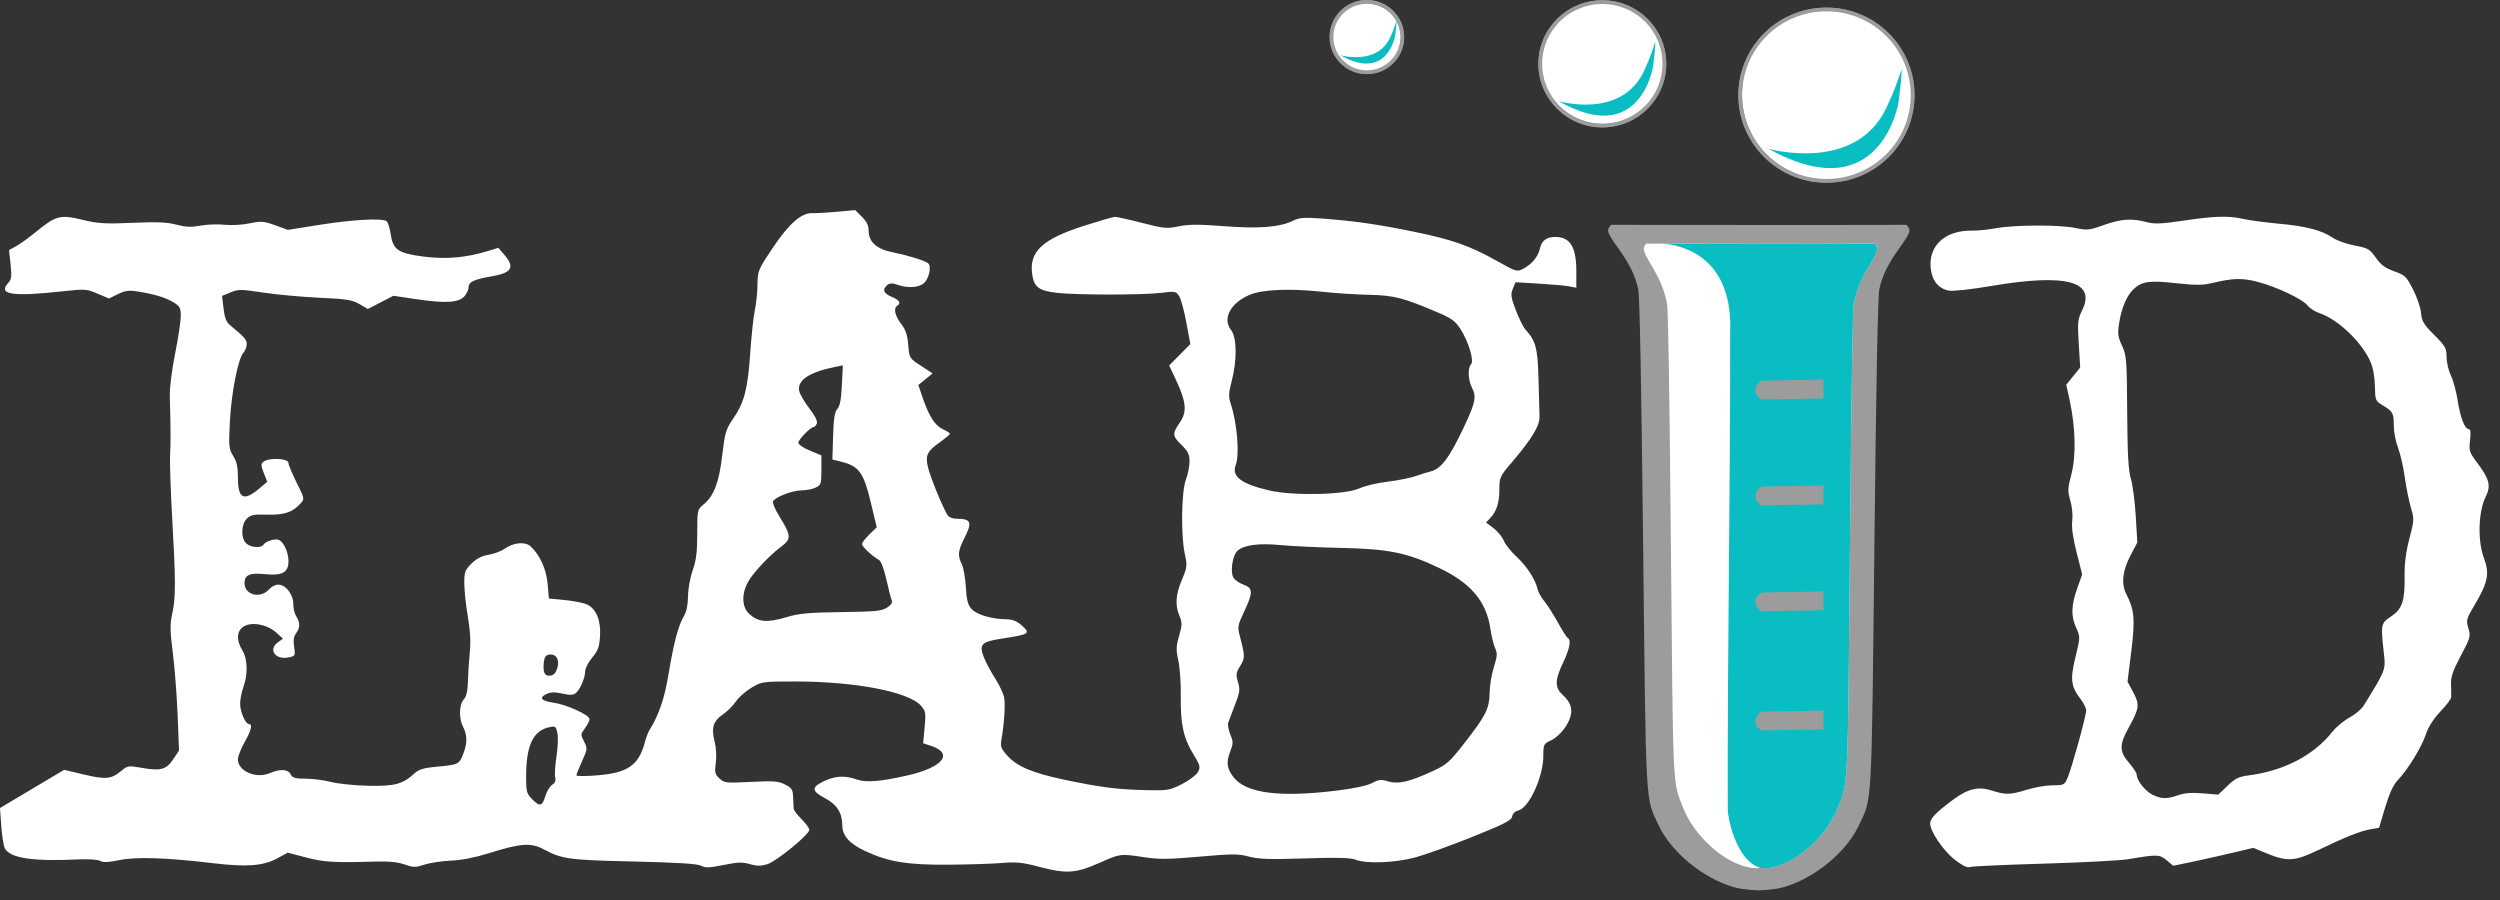 <?xml version="1.0" encoding="UTF-8"?> <svg xmlns="http://www.w3.org/2000/svg" width="100" height="36" viewBox="0 0 100 36" fill="none"><rect x="0" y="0" width="100" height="36" fill="#333333" stroke="none"/><g clip-path="url(#clip0_191_5654)"><path d="M41.603 34.681C40.895 34.494 40.661 34.469 40.065 34.52C39.678 34.552 38.709 34.583 37.911 34.588C36.285 34.599 35.523 34.472 34.604 34.04C33.972 33.743 33.691 33.425 33.691 33.006C33.691 32.52 33.473 32.176 33.011 31.934C32.46 31.646 32.445 31.495 32.944 31.254C33.405 31.032 33.789 31.01 34.274 31.18C34.646 31.31 35.23 31.263 36.314 31.014C37.727 30.689 38.159 30.135 37.235 29.832L36.925 29.73L36.985 29.097C37.04 28.514 37.028 28.445 36.84 28.229C36.355 27.672 34.21 27.259 31.802 27.259C30.517 27.259 30.472 27.266 30.067 27.503C29.837 27.637 29.554 27.886 29.438 28.057C29.32 28.228 29.083 28.464 28.91 28.581C28.529 28.838 28.445 29.12 28.585 29.663C28.647 29.904 28.666 30.254 28.632 30.511C28.58 30.898 28.597 30.97 28.779 31.139C28.974 31.319 29.039 31.326 30.041 31.276C30.96 31.23 31.139 31.244 31.406 31.382C31.675 31.521 31.715 31.584 31.725 31.891C31.731 32.083 31.741 32.291 31.747 32.352C31.753 32.414 31.896 32.602 32.065 32.77C32.234 32.938 32.373 33.129 32.373 33.193C32.373 33.381 31.049 34.463 30.685 34.571C30.431 34.647 30.266 34.645 29.995 34.565C29.702 34.477 29.516 34.484 28.944 34.599C28.372 34.715 28.213 34.721 28.047 34.629C27.905 34.551 27.109 34.501 25.34 34.46C22.736 34.4 22.484 34.366 21.752 33.974C21.24 33.7 20.835 33.727 19.583 34.12C19.011 34.3 18.473 34.406 18.044 34.425C17.682 34.44 17.201 34.512 16.977 34.585C16.61 34.703 16.53 34.702 16.186 34.579C15.932 34.487 15.565 34.447 15.099 34.461C13.342 34.511 12.978 34.49 12.249 34.3L11.509 34.107L11.094 34.332C10.525 34.64 9.868 34.689 8.506 34.526C6.662 34.304 5.426 34.265 4.759 34.407C4.336 34.496 4.13 34.505 4.011 34.437C3.92 34.386 3.555 34.358 3.188 34.375C1.313 34.464 0.407 34.33 0.194 33.934C0.144 33.84 0.079 33.439 0.051 33.042L0 32.321L1.283 31.557L2.566 30.794L3.358 30.981C4.232 31.188 4.454 31.166 4.846 30.839C5.104 30.623 5.129 30.62 5.689 30.717C6.435 30.846 6.653 30.784 6.933 30.364L7.161 30.021L7.105 28.596C7.073 27.813 6.987 26.697 6.913 26.116C6.8 25.229 6.796 24.976 6.891 24.543C7.031 23.903 7.031 23.257 6.887 20.706C6.824 19.601 6.787 18.48 6.803 18.216C6.831 17.755 6.828 17.079 6.792 15.856C6.782 15.528 6.871 14.81 7.003 14.152C7.128 13.528 7.231 12.849 7.231 12.644C7.232 12.317 7.196 12.25 6.946 12.097C6.63 11.903 6.195 11.771 5.522 11.662C5.156 11.602 5.015 11.62 4.719 11.765L4.359 11.941L3.902 11.746C3.468 11.56 3.399 11.555 2.547 11.648C0.478 11.874 -0.1 11.786 0.331 11.313C0.459 11.172 0.474 11.051 0.423 10.573L0.361 10.002L0.642 9.849C0.797 9.765 1.153 9.509 1.433 9.28C2.238 8.621 2.407 8.577 3.286 8.789C3.926 8.944 4.191 8.96 5.298 8.913C6.281 8.87 6.683 8.887 7.056 8.986C7.431 9.085 7.648 9.094 8.023 9.025C8.289 8.976 8.718 8.96 8.976 8.99C9.241 9.02 9.676 8.997 9.973 8.936C10.452 8.838 10.548 8.845 11.007 9.011L11.514 9.194L12.823 8.987C14.117 8.783 15.271 8.721 15.461 8.845C15.515 8.881 15.587 9.101 15.622 9.336C15.719 9.991 15.913 10.128 16.93 10.262C17.833 10.381 18.633 10.311 19.532 10.036L19.934 9.913L20.176 10.194C20.607 10.697 20.477 10.913 19.661 11.054C18.969 11.173 18.747 11.276 18.747 11.476C18.747 11.568 18.677 11.73 18.59 11.836C18.37 12.106 17.843 12.144 16.693 11.973L15.737 11.831L15.225 12.095L14.713 12.36L14.379 12.164C14.091 11.995 13.868 11.96 12.77 11.909C12.069 11.876 11.059 11.784 10.527 11.703C9.634 11.567 9.531 11.567 9.22 11.696L8.882 11.836L8.941 12.339C8.984 12.702 9.054 12.886 9.193 13C9.767 13.47 9.869 13.586 9.869 13.766C9.869 13.875 9.809 14.03 9.736 14.11C9.523 14.344 9.251 15.728 9.194 16.875C9.145 17.859 9.155 17.959 9.329 18.239C9.471 18.468 9.517 18.682 9.517 19.111C9.517 19.957 9.752 20.069 10.389 19.526L10.69 19.271L10.552 18.922C10.438 18.634 10.434 18.556 10.529 18.477C10.75 18.295 11.539 18.329 11.539 18.52C11.539 18.591 11.685 18.943 11.864 19.302C12.188 19.953 12.188 19.956 12.018 20.143C11.699 20.494 11.36 20.606 10.686 20.586C10.15 20.57 10.025 20.595 9.873 20.746C9.639 20.978 9.629 21.538 9.854 21.741C10.034 21.903 10.444 21.934 10.532 21.793C10.617 21.655 10.991 21.534 11.146 21.593C11.344 21.668 11.539 22.092 11.539 22.444C11.539 22.9 11.292 23.037 10.598 22.966C9.988 22.904 9.781 22.995 9.781 23.325C9.781 23.794 10.398 23.96 10.752 23.585C10.888 23.441 11.037 23.372 11.176 23.389C11.465 23.424 11.744 23.818 11.733 24.174C11.729 24.333 11.782 24.55 11.852 24.657C12.012 24.901 12.009 25.115 11.842 25.335C11.749 25.457 11.726 25.615 11.765 25.872C11.818 26.224 11.811 26.239 11.553 26.295C11.015 26.413 10.709 25.98 11.122 25.687L11.319 25.547L11.039 25.295C10.677 24.969 10.055 24.86 9.737 25.067C9.464 25.245 9.446 25.61 9.693 26.012C9.905 26.358 9.923 26.955 9.737 27.478C9.665 27.682 9.605 27.984 9.605 28.149C9.605 28.471 9.819 28.963 9.959 28.963C10.113 28.963 10.05 29.219 9.781 29.693C9.636 29.948 9.517 30.256 9.517 30.377C9.517 30.843 10.232 31.156 10.777 30.93C11.216 30.748 11.514 30.763 11.627 30.973C11.704 31.117 11.811 31.148 12.227 31.148C12.505 31.148 12.96 31.206 13.236 31.278C13.513 31.35 14.184 31.419 14.727 31.431C15.788 31.455 16.108 31.369 16.584 30.931C16.752 30.776 16.95 30.716 17.445 30.67C18.331 30.589 18.361 30.575 18.52 30.182C18.695 29.747 18.697 29.405 18.528 29.083C18.349 28.74 18.36 28.187 18.55 27.978C18.66 27.857 18.708 27.643 18.718 27.228C18.727 26.909 18.761 26.386 18.794 26.065C18.835 25.671 18.809 25.215 18.713 24.656C18.635 24.202 18.572 23.605 18.572 23.33C18.572 22.881 18.601 22.8 18.86 22.543C19.058 22.346 19.269 22.237 19.541 22.192C19.757 22.156 20.043 22.05 20.175 21.957C20.542 21.699 20.999 21.653 21.22 21.852C21.591 22.186 21.855 22.765 21.906 23.362L21.956 23.939L22.6 24.003C22.954 24.038 23.349 24.117 23.479 24.178C23.847 24.351 24.037 24.807 24.002 25.431C23.976 25.877 23.926 26.018 23.689 26.303C23.534 26.491 23.407 26.735 23.407 26.845C23.407 27.108 23.206 27.579 23.035 27.721C22.931 27.806 22.803 27.811 22.497 27.743C22.205 27.678 22.032 27.681 21.869 27.756C21.542 27.904 21.645 28.037 22.139 28.107C22.662 28.18 23.582 28.6 23.582 28.765C23.582 28.83 23.5 28.994 23.398 29.13C23.222 29.367 23.221 29.39 23.362 29.661C23.505 29.935 23.502 29.961 23.282 30.448C23.157 30.725 23.055 30.98 23.055 31.015C23.055 31.05 23.421 31.05 23.868 31.016C25.101 30.92 25.542 30.619 25.79 29.706C25.842 29.514 25.921 29.297 25.966 29.225C26.354 28.605 26.579 27.948 26.744 26.953C26.952 25.7 27.135 25.012 27.359 24.638C27.461 24.468 27.518 24.192 27.521 23.851C27.523 23.557 27.605 23.101 27.708 22.811C27.849 22.41 27.89 22.082 27.89 21.342C27.89 20.396 27.892 20.387 28.147 20.174C28.562 19.827 28.76 19.302 28.89 18.207C28.997 17.3 29.037 17.169 29.327 16.745C29.774 16.092 29.911 15.562 30.011 14.109C30.058 13.412 30.141 12.645 30.194 12.405C30.247 12.164 30.295 11.708 30.299 11.391C30.307 10.83 30.323 10.79 30.901 9.928C31.559 8.944 32.059 8.506 32.498 8.525C32.647 8.531 33.093 8.507 33.488 8.471L34.208 8.405L34.477 8.672C34.673 8.867 34.746 9.022 34.746 9.24C34.746 9.674 35.076 9.968 35.699 10.09C36.258 10.2 36.926 10.402 37.11 10.518C37.286 10.629 37.16 11.187 36.921 11.354C36.695 11.511 36.29 11.526 35.901 11.391C35.689 11.318 35.59 11.32 35.492 11.401C35.28 11.576 35.342 11.739 35.669 11.875C35.977 12.002 36.055 12.128 35.889 12.23C35.732 12.327 35.796 12.628 36.043 12.95C36.226 13.188 36.296 13.394 36.329 13.796C36.373 14.326 36.374 14.328 36.839 14.632L37.304 14.936L37.019 15.168L36.733 15.4L36.904 15.901C37.161 16.652 37.397 17.021 37.712 17.167C37.868 17.239 37.996 17.321 37.997 17.349C37.998 17.377 37.821 17.526 37.604 17.682C37.082 18.054 37.009 18.203 37.116 18.678C37.209 19.09 37.772 20.452 37.926 20.637C37.978 20.699 38.131 20.75 38.266 20.75C38.848 20.75 38.901 20.887 38.57 21.536C38.32 22.027 38.3 22.232 38.471 22.567C38.538 22.697 38.611 23.109 38.634 23.483C38.668 24.033 38.714 24.202 38.876 24.373C39.084 24.593 39.689 24.767 40.267 24.772C40.483 24.774 40.673 24.846 40.834 24.986C41.246 25.346 41.213 25.369 40.026 25.552C39.263 25.669 39.158 25.78 39.348 26.274C39.428 26.483 39.632 26.867 39.8 27.127C39.969 27.388 40.133 27.735 40.164 27.899C40.218 28.187 40.171 28.933 40.057 29.583C40.01 29.852 40.042 29.942 40.281 30.213C40.67 30.654 41.292 30.919 42.57 31.188C44.013 31.492 44.681 31.578 45.815 31.605C46.708 31.627 46.779 31.615 47.275 31.365C47.561 31.22 47.85 31.003 47.916 30.884C48.027 30.685 48.012 30.625 47.725 30.155C47.333 29.511 47.214 28.944 47.231 27.807C47.238 27.314 47.194 26.689 47.133 26.419C47.038 26 47.042 25.857 47.164 25.433C47.289 24.997 47.291 24.902 47.179 24.638C46.996 24.201 47.024 23.785 47.278 23.185C47.488 22.689 47.495 22.625 47.393 22.161C47.231 21.426 47.256 19.66 47.435 19.188C47.515 18.977 47.581 18.649 47.581 18.458C47.581 18.173 47.522 18.054 47.255 17.792C46.889 17.434 46.884 17.348 47.204 16.883C47.486 16.472 47.448 16.067 47.046 15.213L46.766 14.619L47.19 14.191L47.614 13.763L47.456 12.909C47.369 12.44 47.239 11.962 47.166 11.847C47.04 11.649 47.008 11.643 46.451 11.713C45.735 11.804 43.095 11.804 42.286 11.714C41.552 11.633 41.356 11.483 41.285 10.954C41.165 10.059 41.701 9.563 43.361 9.032C43.966 8.839 44.52 8.678 44.592 8.674C44.664 8.671 45.152 8.779 45.675 8.914C46.556 9.142 46.666 9.152 47.149 9.053C47.555 8.97 47.956 8.969 48.966 9.048C50.362 9.157 51.204 9.088 51.736 8.823C51.961 8.71 52.175 8.692 52.767 8.734C54.098 8.827 55.069 8.964 56.513 9.26C58.103 9.585 58.795 9.829 59.906 10.454C60.637 10.865 60.682 10.879 60.917 10.757C61.271 10.574 61.53 10.263 61.599 9.936C61.666 9.623 61.862 9.478 62.217 9.478C62.804 9.478 63.053 9.882 63.053 10.838V11.507L62.767 11.454C62.609 11.424 62.063 11.375 61.551 11.345L60.622 11.289L60.514 11.549C60.42 11.775 60.435 11.886 60.634 12.411C60.759 12.742 60.935 13.092 61.024 13.19C61.431 13.634 61.51 13.933 61.54 15.157C61.555 15.806 61.574 16.481 61.581 16.656C61.596 17.022 61.275 17.555 60.47 18.497C59.999 19.048 59.975 19.1 59.975 19.558C59.975 20.102 59.868 20.446 59.615 20.715L59.442 20.899L59.74 21.125C59.903 21.249 60.09 21.477 60.154 21.631C60.219 21.785 60.445 22.07 60.657 22.265C61.065 22.638 61.413 23.172 61.503 23.561C61.533 23.689 61.653 23.906 61.768 24.042C61.883 24.179 62.124 24.555 62.303 24.879C62.482 25.203 62.665 25.49 62.709 25.517C62.854 25.606 62.792 25.942 62.525 26.503C62.184 27.22 62.184 27.505 62.528 27.817C62.921 28.174 62.952 28.558 62.63 29.057C62.478 29.293 62.242 29.518 62.053 29.607C61.745 29.753 61.734 29.774 61.734 30.221C61.734 31.073 61.167 32.312 60.727 32.422C60.599 32.454 60.502 32.549 60.486 32.66C60.464 32.812 60.176 32.959 58.901 33.472C58.045 33.816 57.016 34.187 56.616 34.295C55.8 34.516 54.647 34.559 54.218 34.386C54.023 34.308 53.49 34.295 52.196 34.336C50.781 34.382 50.344 34.367 49.956 34.263C49.529 34.149 49.301 34.149 47.978 34.266C46.749 34.374 46.356 34.379 45.779 34.29C44.809 34.143 44.815 34.142 43.978 34.515C43.043 34.932 42.658 34.959 41.603 34.681ZM21.814 31.845C21.873 31.652 21.996 31.447 22.089 31.389C22.204 31.318 22.242 31.224 22.209 31.092C22.182 30.986 22.204 30.617 22.258 30.272C22.312 29.926 22.33 29.507 22.299 29.339C22.245 29.058 22.221 29.037 21.989 29.084C21.329 29.215 21.047 29.803 21.044 31.06C21.042 31.651 21.065 31.74 21.274 31.956C21.587 32.281 21.689 32.259 21.814 31.845ZM53.467 31.624C54.159 31.539 54.686 31.427 54.883 31.322C55.151 31.179 55.244 31.169 55.526 31.255C55.928 31.377 56.364 31.278 57.291 30.852C57.875 30.584 57.975 30.495 58.597 29.697C59.446 28.607 59.573 28.351 59.586 27.696C59.591 27.408 59.669 26.947 59.757 26.672C59.893 26.249 59.901 26.135 59.806 25.929C59.744 25.796 59.661 25.459 59.621 25.181C59.46 24.062 58.85 23.331 57.568 22.719C56.285 22.107 55.55 21.957 53.646 21.916C52.752 21.897 51.659 21.846 51.218 21.803C50.355 21.718 49.758 21.798 49.498 22.032C49.305 22.205 49.203 22.856 49.33 23.093C49.383 23.192 49.565 23.322 49.734 23.383C50.125 23.523 50.13 23.689 49.766 24.463C49.505 25.017 49.496 25.073 49.596 25.456C49.803 26.247 49.804 26.324 49.607 26.64C49.439 26.91 49.429 26.985 49.519 27.283C49.608 27.58 49.595 27.689 49.403 28.183C49.282 28.492 49.16 28.816 49.13 28.903C49.101 28.989 49.138 29.205 49.212 29.382C49.335 29.674 49.334 29.738 49.202 30.079C49.04 30.503 49.075 30.75 49.345 31.092C49.852 31.733 51.181 31.905 53.467 31.624ZM22.295 26.715C22.392 26.378 22.246 26.145 21.964 26.185C21.827 26.204 21.773 26.285 21.752 26.503C21.713 26.91 21.789 27.058 22.019 27.025C22.152 27.006 22.239 26.908 22.295 26.715ZM31.48 24.681C31.958 24.537 32.356 24.501 33.652 24.484C35.017 24.466 35.272 24.441 35.483 24.304C35.655 24.192 35.709 24.101 35.666 23.998C35.633 23.918 35.536 23.541 35.451 23.163C35.36 22.754 35.24 22.442 35.158 22.396C34.884 22.244 34.483 21.868 34.483 21.764C34.483 21.706 34.615 21.53 34.776 21.375L35.07 21.092L34.825 20.069C34.548 18.912 34.354 18.645 33.67 18.474L33.296 18.381L33.324 17.447C33.345 16.736 33.386 16.475 33.495 16.355C33.597 16.243 33.649 15.973 33.676 15.406L33.714 14.614L33.417 14.674C32.359 14.885 31.864 15.221 31.973 15.655C32.007 15.79 32.191 16.101 32.382 16.347C32.602 16.632 32.708 16.846 32.673 16.937C32.643 17.015 32.587 17.08 32.549 17.08C32.425 17.08 31.933 17.583 31.933 17.71C31.933 17.778 32.141 17.92 32.395 18.024L32.856 18.214V18.802C32.856 19.341 32.838 19.399 32.637 19.5C32.516 19.561 32.259 19.613 32.065 19.614C31.699 19.618 31.035 19.87 30.924 20.047C30.889 20.104 31 20.373 31.171 20.649C31.65 21.42 31.66 21.557 31.262 21.854C30.763 22.226 30.1 22.935 29.907 23.302C29.657 23.776 29.68 24.289 29.963 24.55C30.332 24.89 30.684 24.92 31.48 24.681ZM54.39 19.529C54.585 19.436 55.088 19.318 55.508 19.267C55.928 19.215 56.442 19.112 56.651 19.037C56.86 18.963 57.097 18.887 57.179 18.87C57.633 18.776 57.959 18.35 58.566 17.063C59.013 16.114 59.065 15.868 58.885 15.523C58.724 15.212 58.7 14.712 58.842 14.572C58.974 14.44 58.739 13.658 58.419 13.161C58.219 12.852 58.059 12.732 57.558 12.518C56.139 11.912 55.762 11.813 54.789 11.794C54.281 11.784 53.395 11.726 52.819 11.664C51.594 11.533 50.494 11.581 49.998 11.787C49.224 12.11 48.883 12.746 49.242 13.2C49.476 13.496 49.487 14.407 49.268 15.245C49.143 15.721 49.136 15.866 49.227 16.142C49.487 16.932 49.589 18.184 49.428 18.606C49.255 19.058 49.651 19.357 50.767 19.617C51.744 19.845 53.834 19.794 54.39 19.529Z" fill="white"></path><path d="M78.186 34.384C77.724 34.021 77.207 33.256 77.206 32.934C77.205 32.739 77.444 32.492 78.119 31.991C78.719 31.546 79.135 31.447 79.672 31.622C80.221 31.8 80.415 31.796 81.087 31.586C81.394 31.49 81.854 31.412 82.111 31.411C82.562 31.41 82.581 31.4 82.709 31.096C82.881 30.687 83.447 28.633 83.447 28.418C83.447 28.327 83.346 28.122 83.223 27.962C82.834 27.454 82.801 27.182 83.019 26.281C83.212 25.483 83.212 25.474 83.046 25.108C82.834 24.64 82.846 24.223 83.091 23.529L83.287 22.978L83.065 22.104C82.916 21.516 82.859 21.102 82.89 20.837C82.917 20.613 82.884 20.262 82.813 20.022C82.702 19.643 82.707 19.537 82.855 18.974C83.048 18.243 83.023 17.107 82.792 16.037L82.651 15.388L82.93 15.044L83.208 14.7L83.15 13.754C83.097 12.889 83.109 12.774 83.287 12.41C83.854 11.25 82.64 10.928 79.636 11.441C78.845 11.576 78.12 11.655 77.958 11.625C77.537 11.547 77.276 11.222 77.227 10.718C77.14 9.818 77.816 9.206 78.876 9.226C79.093 9.23 79.528 9.187 79.842 9.129C80.588 8.991 82.388 8.986 83.025 9.121C83.49 9.219 83.573 9.21 84.151 9.002C84.839 8.756 85.267 8.726 85.856 8.882C86.178 8.968 86.438 8.958 87.33 8.827C88.609 8.638 89.136 8.623 89.732 8.758C89.974 8.813 90.606 8.897 91.138 8.946C92.234 9.045 92.864 9.209 93.308 9.508C93.476 9.622 93.873 9.763 94.189 9.822C94.718 9.921 94.785 9.96 95.031 10.306C95.234 10.594 95.408 10.722 95.767 10.852C96.204 11.009 96.257 11.06 96.524 11.582C96.681 11.89 96.825 12.313 96.842 12.522C96.87 12.847 96.945 12.974 97.369 13.399C97.819 13.851 97.863 13.93 97.863 14.28C97.863 14.492 97.941 14.825 98.035 15.021C98.13 15.216 98.253 15.671 98.309 16.031C98.415 16.719 98.592 17.167 98.757 17.167C98.823 17.167 98.837 17.312 98.802 17.612C98.752 18.028 98.77 18.086 99.085 18.508C99.586 19.179 99.647 19.43 99.421 19.885C99.133 20.463 99.101 21.639 99.353 22.311C99.59 22.942 99.524 23.287 98.989 24.19C98.652 24.76 98.638 24.809 98.735 25.129C98.832 25.45 98.817 25.505 98.433 26.229C98.109 26.84 98.031 27.07 98.041 27.387C98.049 27.605 98.051 27.835 98.047 27.898C98.042 27.961 97.847 28.217 97.611 28.466C97.335 28.759 97.131 29.08 97.035 29.373C96.869 29.878 96.313 30.786 95.915 31.201C95.734 31.39 95.58 31.724 95.408 32.293L95.162 33.112L94.812 33.172C94.422 33.238 93.785 33.492 92.682 34.024C91.797 34.449 91.488 34.469 90.702 34.148L90.131 33.914L89.316 34.108C88.868 34.215 88.148 34.376 87.716 34.467L86.93 34.631L86.667 34.411C86.382 34.173 86.297 34.171 85.117 34.369C84.803 34.421 83.28 34.501 81.733 34.546C80.186 34.59 78.856 34.652 78.779 34.683C78.689 34.719 78.477 34.612 78.186 34.384ZM87.125 31.808C87.377 31.72 87.671 31.697 88.108 31.734L88.731 31.786L89.1 31.432C89.407 31.136 89.549 31.067 89.952 31.015C91.358 30.833 92.558 30.207 93.295 29.271C93.445 29.08 93.753 28.825 93.978 28.703C94.204 28.582 94.461 28.365 94.55 28.221C95.42 26.813 95.428 26.792 95.36 26.176C95.225 24.955 95.229 24.936 95.641 24.66C96.093 24.357 96.199 24.039 96.184 23.027C96.177 22.538 96.237 22.076 96.376 21.547C96.57 20.808 96.572 20.759 96.436 20.305C96.358 20.045 96.248 19.499 96.192 19.092C96.135 18.685 96.014 18.155 95.922 17.913C95.829 17.671 95.753 17.276 95.752 17.036C95.751 16.521 95.718 16.461 95.315 16.218C95.015 16.038 95.008 16.021 94.996 15.436C94.988 15.052 94.921 14.699 94.81 14.451C94.457 13.666 93.505 12.764 92.778 12.526C92.604 12.469 92.388 12.33 92.299 12.217C92.095 11.959 91.055 11.468 90.293 11.27C89.689 11.112 89.309 11.124 88.48 11.323C88.109 11.412 87.824 11.413 87.024 11.326C85.977 11.212 85.692 11.251 85.349 11.559C85.088 11.794 84.867 12.299 84.774 12.875C84.697 13.35 84.709 13.456 84.88 13.825C85.061 14.215 85.074 14.375 85.087 16.468C85.098 18.171 85.133 18.804 85.236 19.153C85.309 19.405 85.397 20.08 85.431 20.655L85.493 21.699L85.21 22.239C84.892 22.846 84.842 23.364 85.061 23.785C85.376 24.39 85.409 24.792 85.251 26.06L85.101 27.265L85.328 27.688C85.593 28.185 85.574 28.337 85.149 29.103C84.767 29.79 84.769 30.058 85.161 30.513C85.33 30.709 85.469 30.923 85.469 30.987C85.47 31.217 85.803 31.642 86.094 31.785C86.462 31.965 86.665 31.969 87.125 31.808Z" fill="white"></path><path d="M64.451 8.992C64.242 9.195 64.269 9.287 64.717 9.912C65.185 10.564 65.401 11.003 65.528 11.561C65.588 11.82 65.654 15.266 65.725 21.731C65.842 32.489 65.808 31.876 66.353 33.027C66.861 34.099 68.134 35.14 69.366 35.49C69.757 35.601 70.349 35.614 70.349 35.614C70.349 35.614 70.945 35.601 71.336 35.49C72.568 35.14 73.841 34.099 74.349 33.027C74.894 31.876 74.859 32.489 74.977 21.731C75.047 15.266 75.114 11.82 75.174 11.561C75.3 11.003 75.517 10.564 75.984 9.912C76.433 9.287 76.459 9.195 76.251 8.992C72.728 9.007 68.469 8.999 64.451 8.992Z" fill="#9C9C9C"></path><path d="M65.849 9.744C65.687 9.935 65.707 10.021 66.054 10.607C66.417 11.219 66.584 11.631 66.682 12.155C66.728 12.399 66.78 15.632 66.835 21.7C66.925 31.796 66.9 31.221 67.321 32.301C67.714 33.307 68.701 34.285 69.654 34.613C69.957 34.718 70.173 34.75 70.417 34.714C70.661 34.75 70.877 34.717 71.18 34.613C72.134 34.285 73.12 33.307 73.513 32.301C73.935 31.221 73.908 31.796 73.999 21.7C74.054 15.632 74.106 12.399 74.151 12.155C74.25 11.631 74.418 11.219 74.78 10.607C75.127 10.021 75.147 9.935 74.986 9.744C72.258 9.759 68.959 9.751 65.849 9.744Z" fill="white"></path><path d="M74.987 9.747C72.649 9.76 69.895 9.755 67.195 9.749C66.862 9.748 66.402 9.745 66.402 9.745C66.402 9.745 69.348 9.684 69.207 13.288C69.216 19.605 69.092 26 69.111 32.355C69.095 32.621 69.413 34.42 70.418 34.717C70.662 34.753 70.878 34.72 71.181 34.616C72.135 34.288 73.121 33.31 73.514 32.304C73.936 31.224 73.909 31.799 74 21.703C74.055 15.635 74.106 12.402 74.152 12.158C74.251 11.634 74.418 11.222 74.781 10.61C75.128 10.024 75.148 9.938 74.987 9.747Z" fill="#0ABDC2"></path><path d="M73.058 0.304C71.113 0.304 69.534 1.872 69.534 3.806C69.534 5.739 71.113 7.308 73.058 7.308C75.003 7.308 76.581 5.739 76.581 3.806C76.581 1.872 75.003 0.304 73.058 0.304ZM73.058 0.454C74.921 0.454 76.429 1.954 76.429 3.806C76.429 5.658 74.921 7.158 73.058 7.158C71.195 7.158 69.686 5.658 69.686 3.806C69.686 1.954 71.195 0.454 73.058 0.454Z" fill="#9C9C9C"></path><path d="M64.094 0.01C62.682 0.01 61.535 1.148 61.535 2.552C61.535 3.955 62.682 5.095 64.094 5.095C65.505 5.095 66.651 3.955 66.651 2.552C66.651 1.148 65.505 0.01 64.094 0.01ZM64.094 0.16C65.423 0.16 66.499 1.23 66.499 2.552C66.499 3.874 65.423 4.944 64.094 4.944C62.764 4.944 61.687 3.874 61.687 2.552C61.687 1.23 62.764 0.16 64.094 0.16Z" fill="#9C9C9C"></path><path d="M54.675 0C53.852 0 53.184 0.665 53.184 1.483C53.184 2.3 53.852 2.964 54.675 2.964C55.498 2.964 56.166 2.3 56.166 1.483C56.166 0.665 55.498 0 54.675 0ZM54.675 0.151C55.416 0.151 56.014 0.746 56.014 1.483C56.014 2.219 55.416 2.814 54.675 2.814C53.935 2.814 53.335 2.219 53.335 1.483C53.335 0.746 53.935 0.151 54.675 0.151Z" fill="#9C9C9C"></path><path d="M54.663 2.862C55.426 2.862 56.044 2.252 56.044 1.5C56.044 0.748 55.426 0.138 54.663 0.138C53.9 0.138 53.282 0.748 53.282 1.5C53.282 2.252 53.9 2.862 54.663 2.862Z" fill="white"></path><path d="M64.109 4.96C65.468 4.96 66.569 3.875 66.569 2.537C66.569 1.199 65.468 0.115 64.109 0.115C62.75 0.115 61.648 1.199 61.648 2.537C61.648 3.875 62.75 4.96 64.109 4.96Z" fill="white"></path><path d="M73.067 7.183C74.939 7.183 76.458 5.658 76.458 3.778C76.458 1.897 74.939 0.372 73.067 0.372C71.194 0.372 69.677 1.897 69.677 3.778C69.677 5.658 71.194 7.183 73.067 7.183Z" fill="white"></path><path d="M73.058 0.304C71.113 0.304 69.534 1.872 69.534 3.806C69.534 5.739 71.113 7.308 73.058 7.308C75.003 7.308 76.581 5.739 76.581 3.806C76.581 1.872 75.003 0.304 73.058 0.304ZM73.058 0.454C74.921 0.454 76.429 1.954 76.429 3.806C76.429 5.658 74.921 7.158 73.058 7.158C71.195 7.158 69.686 5.658 69.686 3.806C69.686 1.954 71.195 0.454 73.058 0.454Z" fill="#9C9C9C"></path><path d="M64.094 0.01C62.682 0.01 61.535 1.148 61.535 2.552C61.535 3.955 62.682 5.095 64.094 5.095C65.505 5.095 66.651 3.955 66.651 2.552C66.651 1.148 65.505 0.01 64.094 0.01ZM64.094 0.16C65.423 0.16 66.499 1.23 66.499 2.552C66.499 3.874 65.423 4.944 64.094 4.944C62.764 4.944 61.687 3.874 61.687 2.552C61.687 1.23 62.764 0.16 64.094 0.16Z" fill="#9C9C9C"></path><path d="M54.675 0C53.852 0 53.184 0.665 53.184 1.483C53.184 2.3 53.852 2.964 54.675 2.964C55.498 2.964 56.166 2.3 56.166 1.483C56.166 0.665 55.498 0 54.675 0ZM54.675 0.151C55.416 0.151 56.014 0.746 56.014 1.483C56.014 2.219 55.416 2.814 54.675 2.814C53.935 2.814 53.335 2.219 53.335 1.483C53.335 0.746 53.935 0.151 54.675 0.151Z" fill="#9C9C9C"></path><path d="M70.734 5.95C70.711 5.939 74.2 6.959 75.455 4.312C76.073 3.006 76.065 2.551 76.061 2.889C76.058 3.222 75.943 4.083 75.943 4.083C75.943 4.083 75.254 8.454 70.734 5.95Z" fill="#0ABDC2"></path><path d="M62.351 4.046C62.334 4.038 64.862 4.802 65.771 2.819C66.219 1.841 66.213 1.5 66.21 1.753C66.207 2.002 66.125 2.648 66.125 2.648C66.125 2.648 65.626 5.923 62.351 4.046Z" fill="#0ABDC2"></path><path d="M53.611 2.207C53.602 2.202 55.076 2.643 55.606 1.498C55.867 0.932 55.863 0.736 55.862 0.882C55.86 1.026 55.812 1.399 55.812 1.399C55.812 1.399 55.521 3.29 53.611 2.207Z" fill="#0ABDC2"></path><path d="M70.482 15.225L72.938 15.184V15.938L70.482 15.979C70.338 15.898 70.208 15.805 70.216 15.594C70.238 15.39 70.352 15.298 70.482 15.225Z" fill="#9C9C9C"></path><path d="M70.482 19.462L72.938 19.421V20.174L70.482 20.215C70.338 20.134 70.208 20.042 70.216 19.83C70.238 19.627 70.352 19.534 70.482 19.462Z" fill="#9C9C9C"></path><path d="M70.482 23.699L72.938 23.657V24.411L70.482 24.452C70.338 24.371 70.208 24.278 70.216 24.067C70.238 23.864 70.352 23.771 70.482 23.699Z" fill="#9C9C9C"></path><path d="M70.482 28.465L72.938 28.424V29.177L70.482 29.218C70.338 29.137 70.208 29.044 70.216 28.833C70.238 28.63 70.352 28.537 70.482 28.465Z" fill="#9C9C9C"></path></g><defs><clipPath id="clip0_191_5654"><rect width="100" height="36" fill="white"></rect></clipPath></defs></svg> 